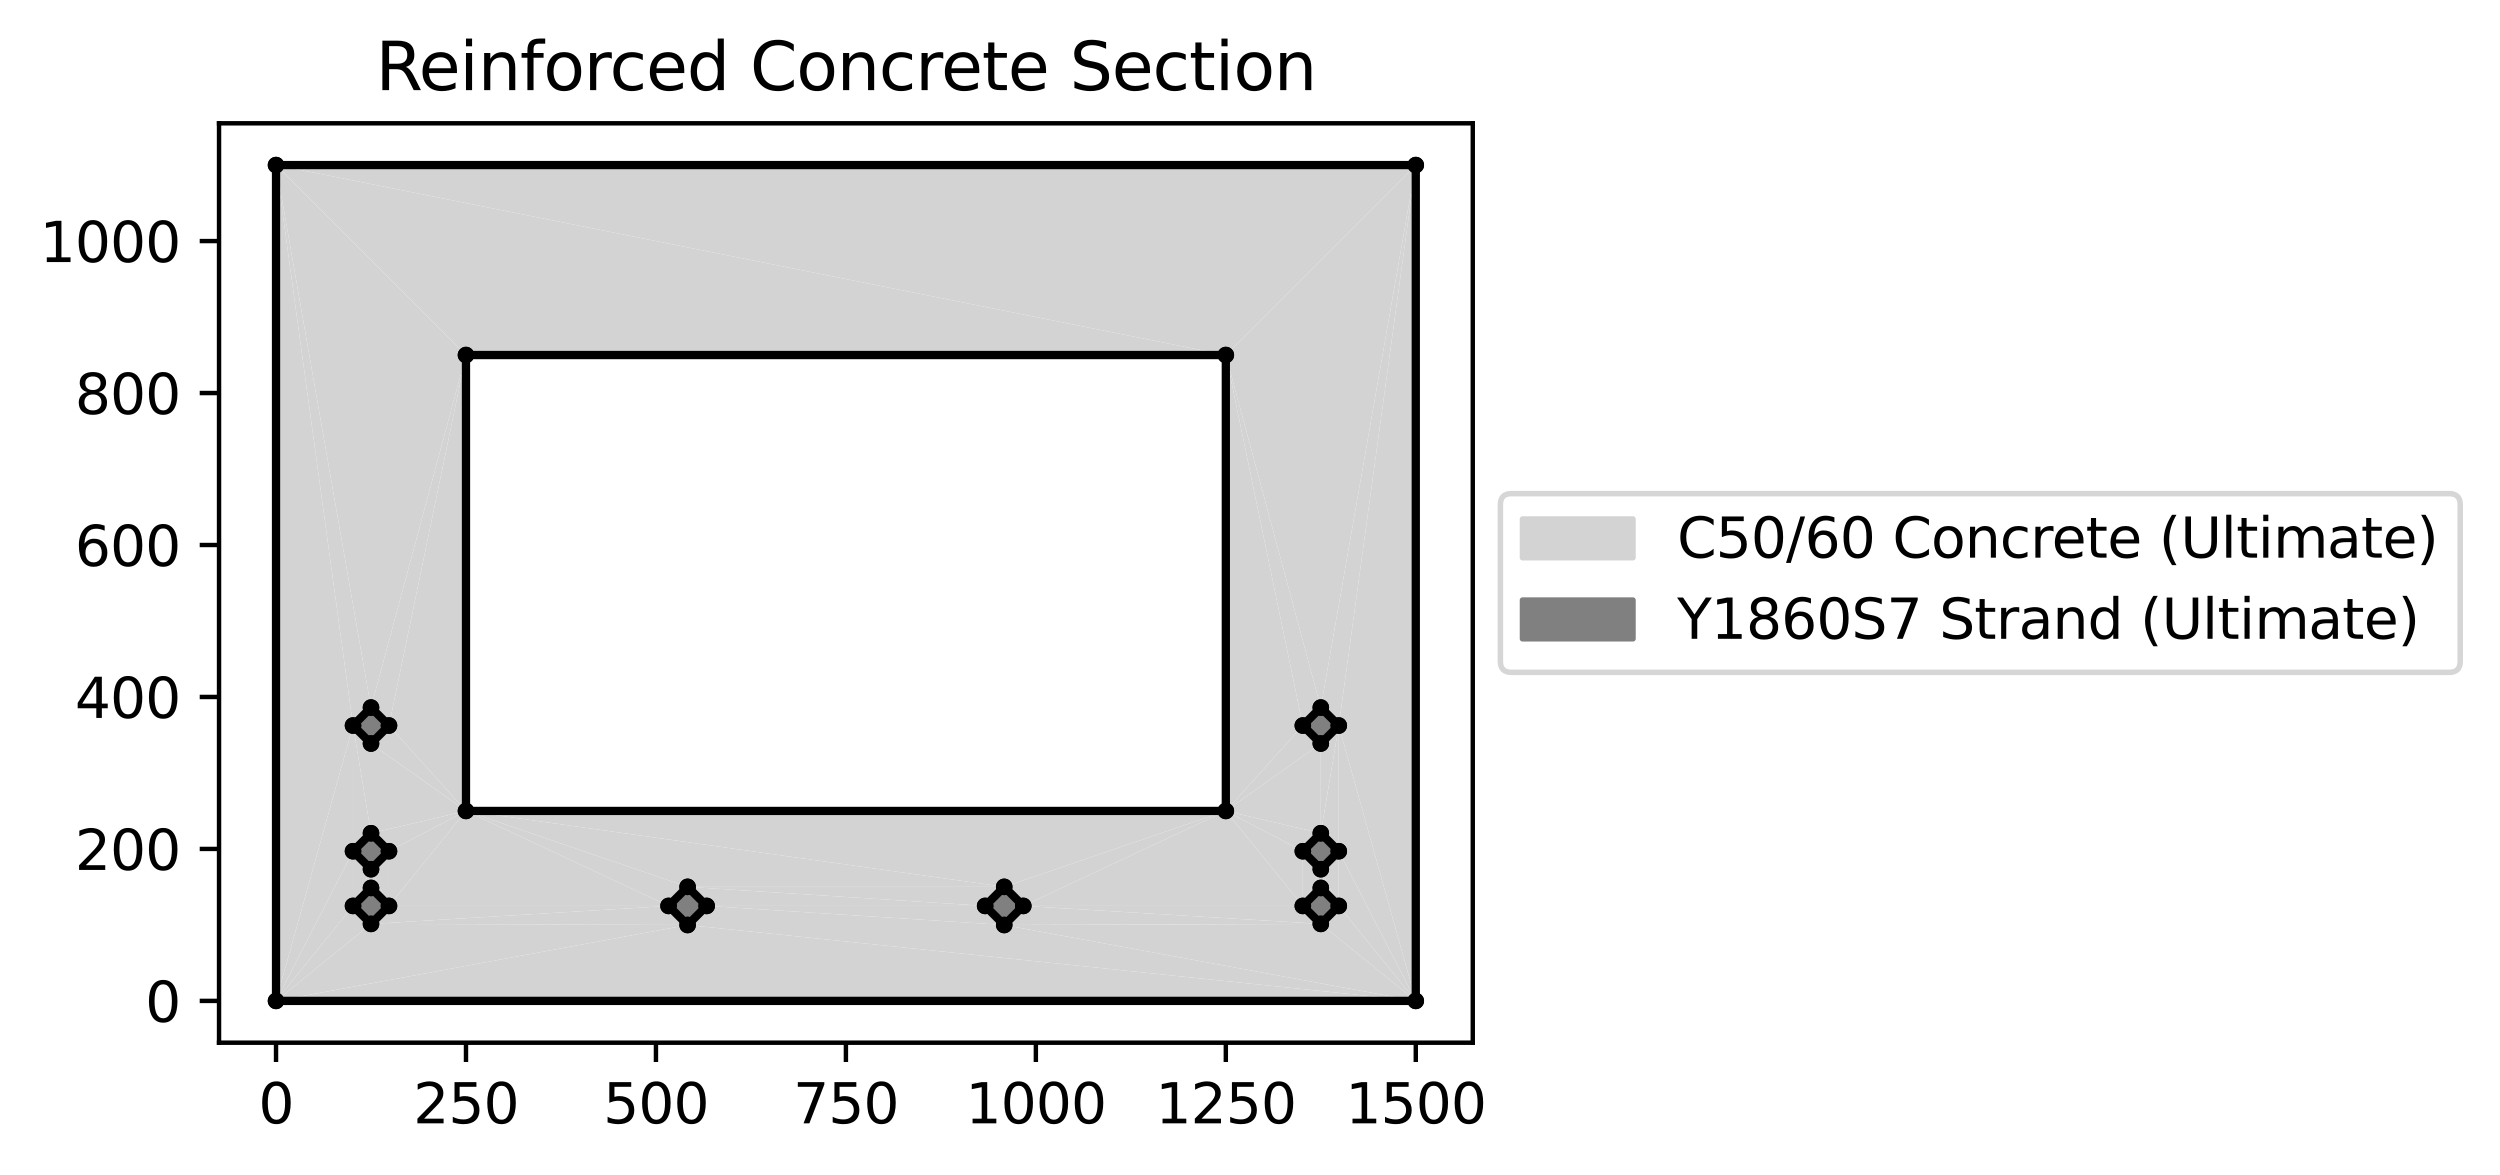 <?xml version="1.0" encoding="utf-8" standalone="no"?>
<!DOCTYPE svg PUBLIC "-//W3C//DTD SVG 1.1//EN"
  "http://www.w3.org/Graphics/SVG/1.1/DTD/svg11.dtd">
<svg xmlns:xlink="http://www.w3.org/1999/xlink" width="452.548pt" height="212.626pt" viewBox="0 0 452.548 212.626" xmlns="http://www.w3.org/2000/svg" version="1.1">
 <defs>
  <style type="text/css">*{stroke-linejoin: round; stroke-linecap: butt}</style>
 </defs>
 <g id="figure_1">
  <g id="patch_1">
   <path d="M 0 212.626 
L 452.548 212.626 
L 452.548 0 
L 0 0 
z
" style="fill: #ffffff"/>
  </g>
  <g id="axes_1">
   <g id="patch_2">
    <path d="M 39.65 188.748 
L 266.6 188.748 
L 266.6 22.318 
L 39.65 22.318 
z
" style="fill: #ffffff"/>
   </g>
   <g id="PolyCollection_1">
    <path d="M 49.966 181.183 
L 67.159 167.245 
L 63.904 163.99 
z
" clip-path="url(#pf139666001)" style="fill: #d3d3d3"/>
    <path d="M 67.159 167.245 
L 49.966 181.183 
L 124.47 167.442 
z
" clip-path="url(#pf139666001)" style="fill: #d3d3d3"/>
    <path d="M 63.904 163.99 
L 67.159 160.735 
L 67.159 157.342 
z
" clip-path="url(#pf139666001)" style="fill: #d3d3d3"/>
    <path d="M 67.159 157.342 
L 67.159 160.735 
L 70.414 163.99 
z
" clip-path="url(#pf139666001)" style="fill: #d3d3d3"/>
    <path d="M 49.966 181.183 
L 63.904 163.99 
L 63.904 154.087 
z
" clip-path="url(#pf139666001)" style="fill: #d3d3d3"/>
    <path d="M 63.904 154.087 
L 63.904 163.99 
L 67.159 157.342 
z
" clip-path="url(#pf139666001)" style="fill: #d3d3d3"/>
    <path d="M 67.159 167.245 
L 121.017 163.99 
L 70.414 163.99 
z
" clip-path="url(#pf139666001)" style="fill: #d3d3d3"/>
    <path d="M 121.017 163.99 
L 67.159 167.245 
L 124.47 167.442 
z
" clip-path="url(#pf139666001)" style="fill: #d3d3d3"/>
    <path d="M 221.898 146.797 
L 84.352 146.797 
L 181.78 160.538 
z
" clip-path="url(#pf139666001)" style="fill: #d3d3d3"/>
    <path d="M 70.414 163.99 
L 121.017 163.99 
L 84.352 146.797 
z
" clip-path="url(#pf139666001)" style="fill: #d3d3d3"/>
    <path d="M 124.47 167.442 
L 181.78 167.442 
L 127.922 163.99 
z
" clip-path="url(#pf139666001)" style="fill: #d3d3d3"/>
    <path d="M 70.414 163.99 
L 70.414 154.087 
L 67.159 157.342 
z
" clip-path="url(#pf139666001)" style="fill: #d3d3d3"/>
    <path d="M 49.966 181.183 
L 256.284 181.183 
L 124.47 167.442 
z
" clip-path="url(#pf139666001)" style="fill: #d3d3d3"/>
    <path d="M 84.352 146.797 
L 121.017 163.99 
L 124.47 160.538 
z
" clip-path="url(#pf139666001)" style="fill: #d3d3d3"/>
    <path d="M 63.904 154.087 
L 67.159 150.832 
L 63.904 131.337 
z
" clip-path="url(#pf139666001)" style="fill: #d3d3d3"/>
    <path d="M 67.159 128.082 
L 49.966 29.883 
L 63.904 131.337 
z
" clip-path="url(#pf139666001)" style="fill: #d3d3d3"/>
    <path d="M 49.966 29.883 
L 49.966 181.183 
L 63.904 131.337 
z
" clip-path="url(#pf139666001)" style="fill: #d3d3d3"/>
    <path d="M 67.159 134.592 
L 63.904 131.337 
L 67.159 150.832 
z
" clip-path="url(#pf139666001)" style="fill: #d3d3d3"/>
    <path d="M 67.159 150.832 
L 84.352 146.797 
L 67.159 134.592 
z
" clip-path="url(#pf139666001)" style="fill: #d3d3d3"/>
    <path d="M 63.904 131.337 
L 49.966 181.183 
L 63.904 154.087 
z
" clip-path="url(#pf139666001)" style="fill: #d3d3d3"/>
    <path d="M 84.352 146.797 
L 70.414 131.337 
L 67.159 134.592 
z
" clip-path="url(#pf139666001)" style="fill: #d3d3d3"/>
    <path d="M 84.352 146.797 
L 70.414 154.087 
L 70.414 163.99 
z
" clip-path="url(#pf139666001)" style="fill: #d3d3d3"/>
    <path d="M 67.159 128.082 
L 70.414 131.337 
L 84.352 64.269 
z
" clip-path="url(#pf139666001)" style="fill: #d3d3d3"/>
    <path d="M 84.352 64.269 
L 70.414 131.337 
L 84.352 146.797 
z
" clip-path="url(#pf139666001)" style="fill: #d3d3d3"/>
    <path d="M 67.159 128.082 
L 84.352 64.269 
L 49.966 29.883 
z
" clip-path="url(#pf139666001)" style="fill: #d3d3d3"/>
    <path d="M 124.47 160.538 
L 181.78 160.538 
L 84.352 146.797 
z
" clip-path="url(#pf139666001)" style="fill: #d3d3d3"/>
    <path d="M 67.159 150.832 
L 70.414 154.087 
L 84.352 146.797 
z
" clip-path="url(#pf139666001)" style="fill: #d3d3d3"/>
    <path d="M 49.966 29.883 
L 84.352 64.269 
L 221.898 64.269 
z
" clip-path="url(#pf139666001)" style="fill: #d3d3d3"/>
    <path d="M 124.47 160.538 
L 127.922 163.99 
L 178.328 163.99 
z
" clip-path="url(#pf139666001)" style="fill: #d3d3d3"/>
    <path d="M 181.78 167.442 
L 178.328 163.99 
L 127.922 163.99 
z
" clip-path="url(#pf139666001)" style="fill: #d3d3d3"/>
    <path d="M 185.233 163.99 
L 221.898 146.797 
L 181.78 160.538 
z
" clip-path="url(#pf139666001)" style="fill: #d3d3d3"/>
    <path d="M 239.091 167.245 
L 235.836 163.99 
L 185.233 163.99 
z
" clip-path="url(#pf139666001)" style="fill: #d3d3d3"/>
    <path d="M 235.836 163.99 
L 221.898 146.797 
L 185.233 163.99 
z
" clip-path="url(#pf139666001)" style="fill: #d3d3d3"/>
    <path d="M 185.233 163.99 
L 181.78 167.442 
L 239.091 167.245 
z
" clip-path="url(#pf139666001)" style="fill: #d3d3d3"/>
    <path d="M 239.091 167.245 
L 256.284 181.183 
L 242.346 163.99 
z
" clip-path="url(#pf139666001)" style="fill: #d3d3d3"/>
    <path d="M 256.284 181.183 
L 239.091 167.245 
L 181.78 167.442 
z
" clip-path="url(#pf139666001)" style="fill: #d3d3d3"/>
    <path d="M 239.091 160.735 
L 242.346 163.99 
L 239.091 157.342 
z
" clip-path="url(#pf139666001)" style="fill: #d3d3d3"/>
    <path d="M 242.346 154.087 
L 239.091 157.342 
L 242.346 163.99 
z
" clip-path="url(#pf139666001)" style="fill: #d3d3d3"/>
    <path d="M 239.091 160.735 
L 239.091 157.342 
L 235.836 163.99 
z
" clip-path="url(#pf139666001)" style="fill: #d3d3d3"/>
    <path d="M 242.346 163.99 
L 256.284 181.183 
L 242.346 154.087 
z
" clip-path="url(#pf139666001)" style="fill: #d3d3d3"/>
    <path d="M 181.78 167.442 
L 124.47 167.442 
L 256.284 181.183 
z
" clip-path="url(#pf139666001)" style="fill: #d3d3d3"/>
    <path d="M 239.091 157.342 
L 235.836 154.087 
L 235.836 163.99 
z
" clip-path="url(#pf139666001)" style="fill: #d3d3d3"/>
    <path d="M 235.836 154.087 
L 239.091 150.832 
L 221.898 146.797 
z
" clip-path="url(#pf139666001)" style="fill: #d3d3d3"/>
    <path d="M 221.898 146.797 
L 235.836 131.337 
L 221.898 64.269 
z
" clip-path="url(#pf139666001)" style="fill: #d3d3d3"/>
    <path d="M 239.091 134.592 
L 235.836 131.337 
L 221.898 146.797 
z
" clip-path="url(#pf139666001)" style="fill: #d3d3d3"/>
    <path d="M 221.898 64.269 
L 235.836 131.337 
L 239.091 128.082 
z
" clip-path="url(#pf139666001)" style="fill: #d3d3d3"/>
    <path d="M 221.898 146.797 
L 239.091 150.832 
L 239.091 134.592 
z
" clip-path="url(#pf139666001)" style="fill: #d3d3d3"/>
    <path d="M 235.836 154.087 
L 221.898 146.797 
L 235.836 163.99 
z
" clip-path="url(#pf139666001)" style="fill: #d3d3d3"/>
    <path d="M 239.091 150.832 
L 242.346 131.337 
L 239.091 134.592 
z
" clip-path="url(#pf139666001)" style="fill: #d3d3d3"/>
    <path d="M 242.346 131.337 
L 239.091 150.832 
L 242.346 154.087 
z
" clip-path="url(#pf139666001)" style="fill: #d3d3d3"/>
    <path d="M 239.091 128.082 
L 242.346 131.337 
L 256.284 29.883 
z
" clip-path="url(#pf139666001)" style="fill: #d3d3d3"/>
    <path d="M 242.346 131.337 
L 242.346 154.087 
L 256.284 181.183 
z
" clip-path="url(#pf139666001)" style="fill: #d3d3d3"/>
    <path d="M 239.091 128.082 
L 256.284 29.883 
L 221.898 64.269 
z
" clip-path="url(#pf139666001)" style="fill: #d3d3d3"/>
    <path d="M 256.284 181.183 
L 256.284 29.883 
L 242.346 131.337 
z
" clip-path="url(#pf139666001)" style="fill: #d3d3d3"/>
    <path d="M 221.898 64.269 
L 256.284 29.883 
L 49.966 29.883 
z
" clip-path="url(#pf139666001)" style="fill: #d3d3d3"/>
    <path d="M 181.78 160.538 
L 124.47 160.538 
L 178.328 163.99 
z
" clip-path="url(#pf139666001)" style="fill: #d3d3d3"/>
   </g>
   <g id="patch_3">
    <path d="M 67.159 160.735 
L 70.414 163.99 
L 67.159 167.245 
L 63.904 163.99 
" clip-path="url(#pf139666001)" style="fill: #808080; stroke: #808080; stroke-linejoin: miter"/>
   </g>
   <g id="patch_4">
    <path d="M 235.836 163.99 
L 239.091 160.735 
L 242.346 163.99 
L 239.091 167.245 
" clip-path="url(#pf139666001)" style="fill: #808080; stroke: #808080; stroke-linejoin: miter"/>
   </g>
   <g id="patch_5">
    <path d="M 67.159 157.342 
L 63.904 154.087 
L 67.159 150.832 
L 70.414 154.087 
" clip-path="url(#pf139666001)" style="fill: #808080; stroke: #808080; stroke-linejoin: miter"/>
   </g>
   <g id="patch_6">
    <path d="M 242.346 154.087 
L 239.091 157.342 
L 235.836 154.087 
L 239.091 150.832 
" clip-path="url(#pf139666001)" style="fill: #808080; stroke: #808080; stroke-linejoin: miter"/>
   </g>
   <g id="patch_7">
    <path d="M 67.159 128.082 
L 70.414 131.337 
L 67.159 134.592 
L 63.904 131.337 
" clip-path="url(#pf139666001)" style="fill: #808080; stroke: #808080; stroke-linejoin: miter"/>
   </g>
   <g id="patch_8">
    <path d="M 235.836 131.337 
L 239.091 128.082 
L 242.346 131.337 
L 239.091 134.592 
" clip-path="url(#pf139666001)" style="fill: #808080; stroke: #808080; stroke-linejoin: miter"/>
   </g>
   <g id="patch_9">
    <path d="M 124.47 167.442 
L 121.017 163.99 
L 124.47 160.538 
L 127.922 163.99 
" clip-path="url(#pf139666001)" style="fill: #808080; stroke: #808080; stroke-linejoin: miter"/>
   </g>
   <g id="patch_10">
    <path d="M 185.233 163.99 
L 181.78 160.538 
L 178.328 163.99 
L 181.78 167.442 
" clip-path="url(#pf139666001)" style="fill: #808080; stroke: #808080; stroke-linejoin: miter"/>
   </g>
   <g id="matplotlib.axis_1">
    <g id="xtick_1">
     <g id="line2d_1">
      <defs>
       <path id="m0c01957707" d="M 0 0 
L 0 3.5 
" style="stroke: #000000; stroke-width: 0.8"/>
      </defs>
      <g>
       <use xlink:href="#m0c01957707" x="49.966" y="188.748" style="stroke: #000000; stroke-width: 0.8"/>
      </g>
     </g>
     <g id="text_1">
      <!-- 0 -->
      <g transform="translate(46.785 203.347) scale(0.1 -0.1)">
       <defs>
        <path id="DejaVuSans-30" d="M 2034 4250 
Q 1547 4250 1301 3770 
Q 1056 3291 1056 2328 
Q 1056 1369 1301 889 
Q 1547 409 2034 409 
Q 2525 409 2770 889 
Q 3016 1369 3016 2328 
Q 3016 3291 2770 3770 
Q 2525 4250 2034 4250 
z
M 2034 4750 
Q 2819 4750 3233 4129 
Q 3647 3509 3647 2328 
Q 3647 1150 3233 529 
Q 2819 -91 2034 -91 
Q 1250 -91 836 529 
Q 422 1150 422 2328 
Q 422 3509 836 4129 
Q 1250 4750 2034 4750 
z
" transform="scale(0.016)"/>
       </defs>
       <use xlink:href="#DejaVuSans-30"/>
      </g>
     </g>
    </g>
    <g id="xtick_2">
     <g id="line2d_2">
      <g>
       <use xlink:href="#m0c01957707" x="84.352" y="188.748" style="stroke: #000000; stroke-width: 0.8"/>
      </g>
     </g>
     <g id="text_2">
      <!-- 250 -->
      <g transform="translate(74.809 203.347) scale(0.1 -0.1)">
       <defs>
        <path id="DejaVuSans-32" d="M 1228 531 
L 3431 531 
L 3431 0 
L 469 0 
L 469 531 
Q 828 903 1448 1529 
Q 2069 2156 2228 2338 
Q 2531 2678 2651 2914 
Q 2772 3150 2772 3378 
Q 2772 3750 2511 3984 
Q 2250 4219 1831 4219 
Q 1534 4219 1204 4116 
Q 875 4013 500 3803 
L 500 4441 
Q 881 4594 1212 4672 
Q 1544 4750 1819 4750 
Q 2544 4750 2975 4387 
Q 3406 4025 3406 3419 
Q 3406 3131 3298 2873 
Q 3191 2616 2906 2266 
Q 2828 2175 2409 1742 
Q 1991 1309 1228 531 
z
" transform="scale(0.016)"/>
        <path id="DejaVuSans-35" d="M 691 4666 
L 3169 4666 
L 3169 4134 
L 1269 4134 
L 1269 2991 
Q 1406 3038 1543 3061 
Q 1681 3084 1819 3084 
Q 2600 3084 3056 2656 
Q 3513 2228 3513 1497 
Q 3513 744 3044 326 
Q 2575 -91 1722 -91 
Q 1428 -91 1123 -41 
Q 819 9 494 109 
L 494 744 
Q 775 591 1075 516 
Q 1375 441 1709 441 
Q 2250 441 2565 725 
Q 2881 1009 2881 1497 
Q 2881 1984 2565 2268 
Q 2250 2553 1709 2553 
Q 1456 2553 1204 2497 
Q 953 2441 691 2322 
L 691 4666 
z
" transform="scale(0.016)"/>
       </defs>
       <use xlink:href="#DejaVuSans-32"/>
       <use xlink:href="#DejaVuSans-35" x="63.623"/>
       <use xlink:href="#DejaVuSans-30" x="127.246"/>
      </g>
     </g>
    </g>
    <g id="xtick_3">
     <g id="line2d_3">
      <g>
       <use xlink:href="#m0c01957707" x="118.739" y="188.748" style="stroke: #000000; stroke-width: 0.8"/>
      </g>
     </g>
     <g id="text_3">
      <!-- 500 -->
      <g transform="translate(109.195 203.347) scale(0.1 -0.1)">
       <use xlink:href="#DejaVuSans-35"/>
       <use xlink:href="#DejaVuSans-30" x="63.623"/>
       <use xlink:href="#DejaVuSans-30" x="127.246"/>
      </g>
     </g>
    </g>
    <g id="xtick_4">
     <g id="line2d_4">
      <g>
       <use xlink:href="#m0c01957707" x="153.125" y="188.748" style="stroke: #000000; stroke-width: 0.8"/>
      </g>
     </g>
     <g id="text_4">
      <!-- 750 -->
      <g transform="translate(143.581 203.347) scale(0.1 -0.1)">
       <defs>
        <path id="DejaVuSans-37" d="M 525 4666 
L 3525 4666 
L 3525 4397 
L 1831 0 
L 1172 0 
L 2766 4134 
L 525 4134 
L 525 4666 
z
" transform="scale(0.016)"/>
       </defs>
       <use xlink:href="#DejaVuSans-37"/>
       <use xlink:href="#DejaVuSans-35" x="63.623"/>
       <use xlink:href="#DejaVuSans-30" x="127.246"/>
      </g>
     </g>
    </g>
    <g id="xtick_5">
     <g id="line2d_5">
      <g>
       <use xlink:href="#m0c01957707" x="187.511" y="188.748" style="stroke: #000000; stroke-width: 0.8"/>
      </g>
     </g>
     <g id="text_5">
      <!-- 1000 -->
      <g transform="translate(174.786 203.347) scale(0.1 -0.1)">
       <defs>
        <path id="DejaVuSans-31" d="M 794 531 
L 1825 531 
L 1825 4091 
L 703 3866 
L 703 4441 
L 1819 4666 
L 2450 4666 
L 2450 531 
L 3481 531 
L 3481 0 
L 794 0 
L 794 531 
z
" transform="scale(0.016)"/>
       </defs>
       <use xlink:href="#DejaVuSans-31"/>
       <use xlink:href="#DejaVuSans-30" x="63.623"/>
       <use xlink:href="#DejaVuSans-30" x="127.246"/>
       <use xlink:href="#DejaVuSans-30" x="190.869"/>
      </g>
     </g>
    </g>
    <g id="xtick_6">
     <g id="line2d_6">
      <g>
       <use xlink:href="#m0c01957707" x="221.898" y="188.748" style="stroke: #000000; stroke-width: 0.8"/>
      </g>
     </g>
     <g id="text_6">
      <!-- 1250 -->
      <g transform="translate(209.173 203.347) scale(0.1 -0.1)">
       <use xlink:href="#DejaVuSans-31"/>
       <use xlink:href="#DejaVuSans-32" x="63.623"/>
       <use xlink:href="#DejaVuSans-35" x="127.246"/>
       <use xlink:href="#DejaVuSans-30" x="190.869"/>
      </g>
     </g>
    </g>
    <g id="xtick_7">
     <g id="line2d_7">
      <g>
       <use xlink:href="#m0c01957707" x="256.284" y="188.748" style="stroke: #000000; stroke-width: 0.8"/>
      </g>
     </g>
     <g id="text_7">
      <!-- 1500 -->
      <g transform="translate(243.559 203.347) scale(0.1 -0.1)">
       <use xlink:href="#DejaVuSans-31"/>
       <use xlink:href="#DejaVuSans-35" x="63.623"/>
       <use xlink:href="#DejaVuSans-30" x="127.246"/>
       <use xlink:href="#DejaVuSans-30" x="190.869"/>
      </g>
     </g>
    </g>
   </g>
   <g id="matplotlib.axis_2">
    <g id="ytick_1">
     <g id="line2d_8">
      <defs>
       <path id="mbf3a6232a3" d="M 0 0 
L -3.5 0 
" style="stroke: #000000; stroke-width: 0.8"/>
      </defs>
      <g>
       <use xlink:href="#mbf3a6232a3" x="39.65" y="181.183" style="stroke: #000000; stroke-width: 0.8"/>
      </g>
     </g>
     <g id="text_8">
      <!-- 0 -->
      <g transform="translate(26.288 184.982) scale(0.1 -0.1)">
       <use xlink:href="#DejaVuSans-30"/>
      </g>
     </g>
    </g>
    <g id="ytick_2">
     <g id="line2d_9">
      <g>
       <use xlink:href="#mbf3a6232a3" x="39.65" y="153.674" style="stroke: #000000; stroke-width: 0.8"/>
      </g>
     </g>
     <g id="text_9">
      <!-- 200 -->
      <g transform="translate(13.562 157.473) scale(0.1 -0.1)">
       <use xlink:href="#DejaVuSans-32"/>
       <use xlink:href="#DejaVuSans-30" x="63.623"/>
       <use xlink:href="#DejaVuSans-30" x="127.246"/>
      </g>
     </g>
    </g>
    <g id="ytick_3">
     <g id="line2d_10">
      <g>
       <use xlink:href="#mbf3a6232a3" x="39.65" y="126.165" style="stroke: #000000; stroke-width: 0.8"/>
      </g>
     </g>
     <g id="text_10">
      <!-- 400 -->
      <g transform="translate(13.562 129.964) scale(0.1 -0.1)">
       <defs>
        <path id="DejaVuSans-34" d="M 2419 4116 
L 825 1625 
L 2419 1625 
L 2419 4116 
z
M 2253 4666 
L 3047 4666 
L 3047 1625 
L 3713 1625 
L 3713 1100 
L 3047 1100 
L 3047 0 
L 2419 0 
L 2419 1100 
L 313 1100 
L 313 1709 
L 2253 4666 
z
" transform="scale(0.016)"/>
       </defs>
       <use xlink:href="#DejaVuSans-34"/>
       <use xlink:href="#DejaVuSans-30" x="63.623"/>
       <use xlink:href="#DejaVuSans-30" x="127.246"/>
      </g>
     </g>
    </g>
    <g id="ytick_4">
     <g id="line2d_11">
      <g>
       <use xlink:href="#mbf3a6232a3" x="39.65" y="98.656" style="stroke: #000000; stroke-width: 0.8"/>
      </g>
     </g>
     <g id="text_11">
      <!-- 600 -->
      <g transform="translate(13.562 102.455) scale(0.1 -0.1)">
       <defs>
        <path id="DejaVuSans-36" d="M 2113 2584 
Q 1688 2584 1439 2293 
Q 1191 2003 1191 1497 
Q 1191 994 1439 701 
Q 1688 409 2113 409 
Q 2538 409 2786 701 
Q 3034 994 3034 1497 
Q 3034 2003 2786 2293 
Q 2538 2584 2113 2584 
z
M 3366 4563 
L 3366 3988 
Q 3128 4100 2886 4159 
Q 2644 4219 2406 4219 
Q 1781 4219 1451 3797 
Q 1122 3375 1075 2522 
Q 1259 2794 1537 2939 
Q 1816 3084 2150 3084 
Q 2853 3084 3261 2657 
Q 3669 2231 3669 1497 
Q 3669 778 3244 343 
Q 2819 -91 2113 -91 
Q 1303 -91 875 529 
Q 447 1150 447 2328 
Q 447 3434 972 4092 
Q 1497 4750 2381 4750 
Q 2619 4750 2861 4703 
Q 3103 4656 3366 4563 
z
" transform="scale(0.016)"/>
       </defs>
       <use xlink:href="#DejaVuSans-36"/>
       <use xlink:href="#DejaVuSans-30" x="63.623"/>
       <use xlink:href="#DejaVuSans-30" x="127.246"/>
      </g>
     </g>
    </g>
    <g id="ytick_5">
     <g id="line2d_12">
      <g>
       <use xlink:href="#mbf3a6232a3" x="39.65" y="71.147" style="stroke: #000000; stroke-width: 0.8"/>
      </g>
     </g>
     <g id="text_12">
      <!-- 800 -->
      <g transform="translate(13.562 74.946) scale(0.1 -0.1)">
       <defs>
        <path id="DejaVuSans-38" d="M 2034 2216 
Q 1584 2216 1326 1975 
Q 1069 1734 1069 1313 
Q 1069 891 1326 650 
Q 1584 409 2034 409 
Q 2484 409 2743 651 
Q 3003 894 3003 1313 
Q 3003 1734 2745 1975 
Q 2488 2216 2034 2216 
z
M 1403 2484 
Q 997 2584 770 2862 
Q 544 3141 544 3541 
Q 544 4100 942 4425 
Q 1341 4750 2034 4750 
Q 2731 4750 3128 4425 
Q 3525 4100 3525 3541 
Q 3525 3141 3298 2862 
Q 3072 2584 2669 2484 
Q 3125 2378 3379 2068 
Q 3634 1759 3634 1313 
Q 3634 634 3220 271 
Q 2806 -91 2034 -91 
Q 1263 -91 848 271 
Q 434 634 434 1313 
Q 434 1759 690 2068 
Q 947 2378 1403 2484 
z
M 1172 3481 
Q 1172 3119 1398 2916 
Q 1625 2713 2034 2713 
Q 2441 2713 2670 2916 
Q 2900 3119 2900 3481 
Q 2900 3844 2670 4047 
Q 2441 4250 2034 4250 
Q 1625 4250 1398 4047 
Q 1172 3844 1172 3481 
z
" transform="scale(0.016)"/>
       </defs>
       <use xlink:href="#DejaVuSans-38"/>
       <use xlink:href="#DejaVuSans-30" x="63.623"/>
       <use xlink:href="#DejaVuSans-30" x="127.246"/>
      </g>
     </g>
    </g>
    <g id="ytick_6">
     <g id="line2d_13">
      <g>
       <use xlink:href="#mbf3a6232a3" x="39.65" y="43.638" style="stroke: #000000; stroke-width: 0.8"/>
      </g>
     </g>
     <g id="text_13">
      <!-- 1000 -->
      <g transform="translate(7.2 47.437) scale(0.1 -0.1)">
       <use xlink:href="#DejaVuSans-31"/>
       <use xlink:href="#DejaVuSans-30" x="63.623"/>
       <use xlink:href="#DejaVuSans-30" x="127.246"/>
       <use xlink:href="#DejaVuSans-30" x="190.869"/>
      </g>
     </g>
    </g>
   </g>
   <g id="line2d_14">
    <path d="M 49.966 29.883 
L 256.284 29.883 
" clip-path="url(#pf139666001)" style="fill: none; stroke: #000000; stroke-width: 1.5; stroke-linecap: square"/>
    <defs>
     <path id="m182594c388" d="M 0 1 
C 0.265 1 0.52 0.895 0.707 0.707 
C 0.895 0.52 1 0.265 1 0 
C 1 -0.265 0.895 -0.52 0.707 -0.707 
C 0.52 -0.895 0.265 -1 0 -1 
C -0.265 -1 -0.52 -0.895 -0.707 -0.707 
C -0.895 -0.52 -1 -0.265 -1 0 
C -1 0.265 -0.895 0.52 -0.707 0.707 
C -0.52 0.895 -0.265 1 0 1 
z
" style="stroke: #000000"/>
    </defs>
    <g clip-path="url(#pf139666001)">
     <use xlink:href="#m182594c388" x="49.966" y="29.883" style="stroke: #000000"/>
     <use xlink:href="#m182594c388" x="256.284" y="29.883" style="stroke: #000000"/>
    </g>
   </g>
   <g id="line2d_15">
    <path d="M 256.284 29.883 
L 256.284 181.183 
" clip-path="url(#pf139666001)" style="fill: none; stroke: #000000; stroke-width: 1.5; stroke-linecap: square"/>
    <g clip-path="url(#pf139666001)">
     <use xlink:href="#m182594c388" x="256.284" y="29.883" style="stroke: #000000"/>
     <use xlink:href="#m182594c388" x="256.284" y="181.183" style="stroke: #000000"/>
    </g>
   </g>
   <g id="line2d_16">
    <path d="M 256.284 181.183 
L 49.966 181.183 
" clip-path="url(#pf139666001)" style="fill: none; stroke: #000000; stroke-width: 1.5; stroke-linecap: square"/>
    <g clip-path="url(#pf139666001)">
     <use xlink:href="#m182594c388" x="256.284" y="181.183" style="stroke: #000000"/>
     <use xlink:href="#m182594c388" x="49.966" y="181.183" style="stroke: #000000"/>
    </g>
   </g>
   <g id="line2d_17">
    <path d="M 49.966 181.183 
L 49.966 29.883 
" clip-path="url(#pf139666001)" style="fill: none; stroke: #000000; stroke-width: 1.5; stroke-linecap: square"/>
    <g clip-path="url(#pf139666001)">
     <use xlink:href="#m182594c388" x="49.966" y="181.183" style="stroke: #000000"/>
     <use xlink:href="#m182594c388" x="49.966" y="29.883" style="stroke: #000000"/>
    </g>
   </g>
   <g id="line2d_18">
    <path d="M 221.898 146.797 
L 221.898 64.269 
" clip-path="url(#pf139666001)" style="fill: none; stroke: #000000; stroke-width: 1.5; stroke-linecap: square"/>
    <g clip-path="url(#pf139666001)">
     <use xlink:href="#m182594c388" x="221.898" y="146.797" style="stroke: #000000"/>
     <use xlink:href="#m182594c388" x="221.898" y="64.269" style="stroke: #000000"/>
    </g>
   </g>
   <g id="line2d_19">
    <path d="M 221.898 64.269 
L 84.352 64.269 
" clip-path="url(#pf139666001)" style="fill: none; stroke: #000000; stroke-width: 1.5; stroke-linecap: square"/>
    <g clip-path="url(#pf139666001)">
     <use xlink:href="#m182594c388" x="221.898" y="64.269" style="stroke: #000000"/>
     <use xlink:href="#m182594c388" x="84.352" y="64.269" style="stroke: #000000"/>
    </g>
   </g>
   <g id="line2d_20">
    <path d="M 84.352 64.269 
L 84.352 146.797 
" clip-path="url(#pf139666001)" style="fill: none; stroke: #000000; stroke-width: 1.5; stroke-linecap: square"/>
    <g clip-path="url(#pf139666001)">
     <use xlink:href="#m182594c388" x="84.352" y="64.269" style="stroke: #000000"/>
     <use xlink:href="#m182594c388" x="84.352" y="146.797" style="stroke: #000000"/>
    </g>
   </g>
   <g id="line2d_21">
    <path d="M 84.352 146.797 
L 221.898 146.797 
" clip-path="url(#pf139666001)" style="fill: none; stroke: #000000; stroke-width: 1.5; stroke-linecap: square"/>
    <g clip-path="url(#pf139666001)">
     <use xlink:href="#m182594c388" x="84.352" y="146.797" style="stroke: #000000"/>
     <use xlink:href="#m182594c388" x="221.898" y="146.797" style="stroke: #000000"/>
    </g>
   </g>
   <g id="line2d_22">
    <path d="M 70.414 163.99 
L 67.159 160.735 
" clip-path="url(#pf139666001)" style="fill: none; stroke: #000000; stroke-width: 1.5; stroke-linecap: square"/>
    <g clip-path="url(#pf139666001)">
     <use xlink:href="#m182594c388" x="70.414" y="163.99" style="stroke: #000000"/>
     <use xlink:href="#m182594c388" x="67.159" y="160.735" style="stroke: #000000"/>
    </g>
   </g>
   <g id="line2d_23">
    <path d="M 67.159 160.735 
L 63.904 163.99 
" clip-path="url(#pf139666001)" style="fill: none; stroke: #000000; stroke-width: 1.5; stroke-linecap: square"/>
    <g clip-path="url(#pf139666001)">
     <use xlink:href="#m182594c388" x="67.159" y="160.735" style="stroke: #000000"/>
     <use xlink:href="#m182594c388" x="63.904" y="163.99" style="stroke: #000000"/>
    </g>
   </g>
   <g id="line2d_24">
    <path d="M 63.904 163.99 
L 67.159 167.245 
" clip-path="url(#pf139666001)" style="fill: none; stroke: #000000; stroke-width: 1.5; stroke-linecap: square"/>
    <g clip-path="url(#pf139666001)">
     <use xlink:href="#m182594c388" x="63.904" y="163.99" style="stroke: #000000"/>
     <use xlink:href="#m182594c388" x="67.159" y="167.245" style="stroke: #000000"/>
    </g>
   </g>
   <g id="line2d_25">
    <path d="M 67.159 167.245 
L 70.414 163.99 
" clip-path="url(#pf139666001)" style="fill: none; stroke: #000000; stroke-width: 1.5; stroke-linecap: square"/>
    <g clip-path="url(#pf139666001)">
     <use xlink:href="#m182594c388" x="67.159" y="167.245" style="stroke: #000000"/>
     <use xlink:href="#m182594c388" x="70.414" y="163.99" style="stroke: #000000"/>
    </g>
   </g>
   <g id="line2d_26">
    <path d="M 239.091 167.245 
L 242.346 163.99 
" clip-path="url(#pf139666001)" style="fill: none; stroke: #000000; stroke-width: 1.5; stroke-linecap: square"/>
    <g clip-path="url(#pf139666001)">
     <use xlink:href="#m182594c388" x="239.091" y="167.245" style="stroke: #000000"/>
     <use xlink:href="#m182594c388" x="242.346" y="163.99" style="stroke: #000000"/>
    </g>
   </g>
   <g id="line2d_27">
    <path d="M 242.346 163.99 
L 239.091 160.735 
" clip-path="url(#pf139666001)" style="fill: none; stroke: #000000; stroke-width: 1.5; stroke-linecap: square"/>
    <g clip-path="url(#pf139666001)">
     <use xlink:href="#m182594c388" x="242.346" y="163.99" style="stroke: #000000"/>
     <use xlink:href="#m182594c388" x="239.091" y="160.735" style="stroke: #000000"/>
    </g>
   </g>
   <g id="line2d_28">
    <path d="M 239.091 160.735 
L 235.836 163.99 
" clip-path="url(#pf139666001)" style="fill: none; stroke: #000000; stroke-width: 1.5; stroke-linecap: square"/>
    <g clip-path="url(#pf139666001)">
     <use xlink:href="#m182594c388" x="239.091" y="160.735" style="stroke: #000000"/>
     <use xlink:href="#m182594c388" x="235.836" y="163.99" style="stroke: #000000"/>
    </g>
   </g>
   <g id="line2d_29">
    <path d="M 235.836 163.99 
L 239.091 167.245 
" clip-path="url(#pf139666001)" style="fill: none; stroke: #000000; stroke-width: 1.5; stroke-linecap: square"/>
    <g clip-path="url(#pf139666001)">
     <use xlink:href="#m182594c388" x="235.836" y="163.99" style="stroke: #000000"/>
     <use xlink:href="#m182594c388" x="239.091" y="167.245" style="stroke: #000000"/>
    </g>
   </g>
   <g id="line2d_30">
    <path d="M 63.904 154.087 
L 67.159 157.342 
" clip-path="url(#pf139666001)" style="fill: none; stroke: #000000; stroke-width: 1.5; stroke-linecap: square"/>
    <g clip-path="url(#pf139666001)">
     <use xlink:href="#m182594c388" x="63.904" y="154.087" style="stroke: #000000"/>
     <use xlink:href="#m182594c388" x="67.159" y="157.342" style="stroke: #000000"/>
    </g>
   </g>
   <g id="line2d_31">
    <path d="M 67.159 157.342 
L 70.414 154.087 
" clip-path="url(#pf139666001)" style="fill: none; stroke: #000000; stroke-width: 1.5; stroke-linecap: square"/>
    <g clip-path="url(#pf139666001)">
     <use xlink:href="#m182594c388" x="67.159" y="157.342" style="stroke: #000000"/>
     <use xlink:href="#m182594c388" x="70.414" y="154.087" style="stroke: #000000"/>
    </g>
   </g>
   <g id="line2d_32">
    <path d="M 70.414 154.087 
L 67.159 150.832 
" clip-path="url(#pf139666001)" style="fill: none; stroke: #000000; stroke-width: 1.5; stroke-linecap: square"/>
    <g clip-path="url(#pf139666001)">
     <use xlink:href="#m182594c388" x="70.414" y="154.087" style="stroke: #000000"/>
     <use xlink:href="#m182594c388" x="67.159" y="150.832" style="stroke: #000000"/>
    </g>
   </g>
   <g id="line2d_33">
    <path d="M 67.159 150.832 
L 63.904 154.087 
" clip-path="url(#pf139666001)" style="fill: none; stroke: #000000; stroke-width: 1.5; stroke-linecap: square"/>
    <g clip-path="url(#pf139666001)">
     <use xlink:href="#m182594c388" x="67.159" y="150.832" style="stroke: #000000"/>
     <use xlink:href="#m182594c388" x="63.904" y="154.087" style="stroke: #000000"/>
    </g>
   </g>
   <g id="line2d_34">
    <path d="M 239.091 150.832 
L 235.836 154.087 
" clip-path="url(#pf139666001)" style="fill: none; stroke: #000000; stroke-width: 1.5; stroke-linecap: square"/>
    <g clip-path="url(#pf139666001)">
     <use xlink:href="#m182594c388" x="239.091" y="150.832" style="stroke: #000000"/>
     <use xlink:href="#m182594c388" x="235.836" y="154.087" style="stroke: #000000"/>
    </g>
   </g>
   <g id="line2d_35">
    <path d="M 235.836 154.087 
L 239.091 157.342 
" clip-path="url(#pf139666001)" style="fill: none; stroke: #000000; stroke-width: 1.5; stroke-linecap: square"/>
    <g clip-path="url(#pf139666001)">
     <use xlink:href="#m182594c388" x="235.836" y="154.087" style="stroke: #000000"/>
     <use xlink:href="#m182594c388" x="239.091" y="157.342" style="stroke: #000000"/>
    </g>
   </g>
   <g id="line2d_36">
    <path d="M 239.091 157.342 
L 242.346 154.087 
" clip-path="url(#pf139666001)" style="fill: none; stroke: #000000; stroke-width: 1.5; stroke-linecap: square"/>
    <g clip-path="url(#pf139666001)">
     <use xlink:href="#m182594c388" x="239.091" y="157.342" style="stroke: #000000"/>
     <use xlink:href="#m182594c388" x="242.346" y="154.087" style="stroke: #000000"/>
    </g>
   </g>
   <g id="line2d_37">
    <path d="M 242.346 154.087 
L 239.091 150.832 
" clip-path="url(#pf139666001)" style="fill: none; stroke: #000000; stroke-width: 1.5; stroke-linecap: square"/>
    <g clip-path="url(#pf139666001)">
     <use xlink:href="#m182594c388" x="242.346" y="154.087" style="stroke: #000000"/>
     <use xlink:href="#m182594c388" x="239.091" y="150.832" style="stroke: #000000"/>
    </g>
   </g>
   <g id="line2d_38">
    <path d="M 70.414 131.337 
L 67.159 128.082 
" clip-path="url(#pf139666001)" style="fill: none; stroke: #000000; stroke-width: 1.5; stroke-linecap: square"/>
    <g clip-path="url(#pf139666001)">
     <use xlink:href="#m182594c388" x="70.414" y="131.337" style="stroke: #000000"/>
     <use xlink:href="#m182594c388" x="67.159" y="128.082" style="stroke: #000000"/>
    </g>
   </g>
   <g id="line2d_39">
    <path d="M 67.159 128.082 
L 63.904 131.337 
" clip-path="url(#pf139666001)" style="fill: none; stroke: #000000; stroke-width: 1.5; stroke-linecap: square"/>
    <g clip-path="url(#pf139666001)">
     <use xlink:href="#m182594c388" x="67.159" y="128.082" style="stroke: #000000"/>
     <use xlink:href="#m182594c388" x="63.904" y="131.337" style="stroke: #000000"/>
    </g>
   </g>
   <g id="line2d_40">
    <path d="M 63.904 131.337 
L 67.159 134.592 
" clip-path="url(#pf139666001)" style="fill: none; stroke: #000000; stroke-width: 1.5; stroke-linecap: square"/>
    <g clip-path="url(#pf139666001)">
     <use xlink:href="#m182594c388" x="63.904" y="131.337" style="stroke: #000000"/>
     <use xlink:href="#m182594c388" x="67.159" y="134.592" style="stroke: #000000"/>
    </g>
   </g>
   <g id="line2d_41">
    <path d="M 67.159 134.592 
L 70.414 131.337 
" clip-path="url(#pf139666001)" style="fill: none; stroke: #000000; stroke-width: 1.5; stroke-linecap: square"/>
    <g clip-path="url(#pf139666001)">
     <use xlink:href="#m182594c388" x="67.159" y="134.592" style="stroke: #000000"/>
     <use xlink:href="#m182594c388" x="70.414" y="131.337" style="stroke: #000000"/>
    </g>
   </g>
   <g id="line2d_42">
    <path d="M 239.091 134.592 
L 242.346 131.337 
" clip-path="url(#pf139666001)" style="fill: none; stroke: #000000; stroke-width: 1.5; stroke-linecap: square"/>
    <g clip-path="url(#pf139666001)">
     <use xlink:href="#m182594c388" x="239.091" y="134.592" style="stroke: #000000"/>
     <use xlink:href="#m182594c388" x="242.346" y="131.337" style="stroke: #000000"/>
    </g>
   </g>
   <g id="line2d_43">
    <path d="M 242.346 131.337 
L 239.091 128.082 
" clip-path="url(#pf139666001)" style="fill: none; stroke: #000000; stroke-width: 1.5; stroke-linecap: square"/>
    <g clip-path="url(#pf139666001)">
     <use xlink:href="#m182594c388" x="242.346" y="131.337" style="stroke: #000000"/>
     <use xlink:href="#m182594c388" x="239.091" y="128.082" style="stroke: #000000"/>
    </g>
   </g>
   <g id="line2d_44">
    <path d="M 239.091 128.082 
L 235.836 131.337 
" clip-path="url(#pf139666001)" style="fill: none; stroke: #000000; stroke-width: 1.5; stroke-linecap: square"/>
    <g clip-path="url(#pf139666001)">
     <use xlink:href="#m182594c388" x="239.091" y="128.082" style="stroke: #000000"/>
     <use xlink:href="#m182594c388" x="235.836" y="131.337" style="stroke: #000000"/>
    </g>
   </g>
   <g id="line2d_45">
    <path d="M 235.836 131.337 
L 239.091 134.592 
" clip-path="url(#pf139666001)" style="fill: none; stroke: #000000; stroke-width: 1.5; stroke-linecap: square"/>
    <g clip-path="url(#pf139666001)">
     <use xlink:href="#m182594c388" x="235.836" y="131.337" style="stroke: #000000"/>
     <use xlink:href="#m182594c388" x="239.091" y="134.592" style="stroke: #000000"/>
    </g>
   </g>
   <g id="line2d_46">
    <path d="M 121.017 163.99 
L 124.47 167.442 
" clip-path="url(#pf139666001)" style="fill: none; stroke: #000000; stroke-width: 1.5; stroke-linecap: square"/>
    <g clip-path="url(#pf139666001)">
     <use xlink:href="#m182594c388" x="121.017" y="163.99" style="stroke: #000000"/>
     <use xlink:href="#m182594c388" x="124.47" y="167.442" style="stroke: #000000"/>
    </g>
   </g>
   <g id="line2d_47">
    <path d="M 124.47 167.442 
L 127.922 163.99 
" clip-path="url(#pf139666001)" style="fill: none; stroke: #000000; stroke-width: 1.5; stroke-linecap: square"/>
    <g clip-path="url(#pf139666001)">
     <use xlink:href="#m182594c388" x="124.47" y="167.442" style="stroke: #000000"/>
     <use xlink:href="#m182594c388" x="127.922" y="163.99" style="stroke: #000000"/>
    </g>
   </g>
   <g id="line2d_48">
    <path d="M 127.922 163.99 
L 124.47 160.538 
" clip-path="url(#pf139666001)" style="fill: none; stroke: #000000; stroke-width: 1.5; stroke-linecap: square"/>
    <g clip-path="url(#pf139666001)">
     <use xlink:href="#m182594c388" x="127.922" y="163.99" style="stroke: #000000"/>
     <use xlink:href="#m182594c388" x="124.47" y="160.538" style="stroke: #000000"/>
    </g>
   </g>
   <g id="line2d_49">
    <path d="M 124.47 160.538 
L 121.017 163.99 
" clip-path="url(#pf139666001)" style="fill: none; stroke: #000000; stroke-width: 1.5; stroke-linecap: square"/>
    <g clip-path="url(#pf139666001)">
     <use xlink:href="#m182594c388" x="124.47" y="160.538" style="stroke: #000000"/>
     <use xlink:href="#m182594c388" x="121.017" y="163.99" style="stroke: #000000"/>
    </g>
   </g>
   <g id="line2d_50">
    <path d="M 181.78 160.538 
L 178.328 163.99 
" clip-path="url(#pf139666001)" style="fill: none; stroke: #000000; stroke-width: 1.5; stroke-linecap: square"/>
    <g clip-path="url(#pf139666001)">
     <use xlink:href="#m182594c388" x="181.78" y="160.538" style="stroke: #000000"/>
     <use xlink:href="#m182594c388" x="178.328" y="163.99" style="stroke: #000000"/>
    </g>
   </g>
   <g id="line2d_51">
    <path d="M 178.328 163.99 
L 181.78 167.442 
" clip-path="url(#pf139666001)" style="fill: none; stroke: #000000; stroke-width: 1.5; stroke-linecap: square"/>
    <g clip-path="url(#pf139666001)">
     <use xlink:href="#m182594c388" x="178.328" y="163.99" style="stroke: #000000"/>
     <use xlink:href="#m182594c388" x="181.78" y="167.442" style="stroke: #000000"/>
    </g>
   </g>
   <g id="line2d_52">
    <path d="M 181.78 167.442 
L 185.233 163.99 
" clip-path="url(#pf139666001)" style="fill: none; stroke: #000000; stroke-width: 1.5; stroke-linecap: square"/>
    <g clip-path="url(#pf139666001)">
     <use xlink:href="#m182594c388" x="181.78" y="167.442" style="stroke: #000000"/>
     <use xlink:href="#m182594c388" x="185.233" y="163.99" style="stroke: #000000"/>
    </g>
   </g>
   <g id="line2d_53">
    <path d="M 185.233 163.99 
L 181.78 160.538 
" clip-path="url(#pf139666001)" style="fill: none; stroke: #000000; stroke-width: 1.5; stroke-linecap: square"/>
    <g clip-path="url(#pf139666001)">
     <use xlink:href="#m182594c388" x="185.233" y="163.99" style="stroke: #000000"/>
     <use xlink:href="#m182594c388" x="181.78" y="160.538" style="stroke: #000000"/>
    </g>
   </g>
   <g id="patch_11">
    <path d="M 39.65 188.748 
L 39.65 22.318 
" style="fill: none; stroke: #000000; stroke-width: 0.8; stroke-linejoin: miter; stroke-linecap: square"/>
   </g>
   <g id="patch_12">
    <path d="M 266.6 188.748 
L 266.6 22.318 
" style="fill: none; stroke: #000000; stroke-width: 0.8; stroke-linejoin: miter; stroke-linecap: square"/>
   </g>
   <g id="patch_13">
    <path d="M 39.65 188.748 
L 266.6 188.748 
" style="fill: none; stroke: #000000; stroke-width: 0.8; stroke-linejoin: miter; stroke-linecap: square"/>
   </g>
   <g id="patch_14">
    <path d="M 39.65 22.318 
L 266.6 22.318 
" style="fill: none; stroke: #000000; stroke-width: 0.8; stroke-linejoin: miter; stroke-linecap: square"/>
   </g>
   <g id="text_14">
    <!-- Reinforced Concrete Section -->
    <g transform="translate(68.013 16.318) scale(0.12 -0.12)">
     <defs>
      <path id="DejaVuSans-52" d="M 2841 2188 
Q 3044 2119 3236 1894 
Q 3428 1669 3622 1275 
L 4263 0 
L 3584 0 
L 2988 1197 
Q 2756 1666 2539 1819 
Q 2322 1972 1947 1972 
L 1259 1972 
L 1259 0 
L 628 0 
L 628 4666 
L 2053 4666 
Q 2853 4666 3247 4331 
Q 3641 3997 3641 3322 
Q 3641 2881 3436 2590 
Q 3231 2300 2841 2188 
z
M 1259 4147 
L 1259 2491 
L 2053 2491 
Q 2509 2491 2742 2702 
Q 2975 2913 2975 3322 
Q 2975 3731 2742 3939 
Q 2509 4147 2053 4147 
L 1259 4147 
z
" transform="scale(0.016)"/>
      <path id="DejaVuSans-65" d="M 3597 1894 
L 3597 1613 
L 953 1613 
Q 991 1019 1311 708 
Q 1631 397 2203 397 
Q 2534 397 2845 478 
Q 3156 559 3463 722 
L 3463 178 
Q 3153 47 2828 -22 
Q 2503 -91 2169 -91 
Q 1331 -91 842 396 
Q 353 884 353 1716 
Q 353 2575 817 3079 
Q 1281 3584 2069 3584 
Q 2775 3584 3186 3129 
Q 3597 2675 3597 1894 
z
M 3022 2063 
Q 3016 2534 2758 2815 
Q 2500 3097 2075 3097 
Q 1594 3097 1305 2825 
Q 1016 2553 972 2059 
L 3022 2063 
z
" transform="scale(0.016)"/>
      <path id="DejaVuSans-69" d="M 603 3500 
L 1178 3500 
L 1178 0 
L 603 0 
L 603 3500 
z
M 603 4863 
L 1178 4863 
L 1178 4134 
L 603 4134 
L 603 4863 
z
" transform="scale(0.016)"/>
      <path id="DejaVuSans-6e" d="M 3513 2113 
L 3513 0 
L 2938 0 
L 2938 2094 
Q 2938 2591 2744 2837 
Q 2550 3084 2163 3084 
Q 1697 3084 1428 2787 
Q 1159 2491 1159 1978 
L 1159 0 
L 581 0 
L 581 3500 
L 1159 3500 
L 1159 2956 
Q 1366 3272 1645 3428 
Q 1925 3584 2291 3584 
Q 2894 3584 3203 3211 
Q 3513 2838 3513 2113 
z
" transform="scale(0.016)"/>
      <path id="DejaVuSans-66" d="M 2375 4863 
L 2375 4384 
L 1825 4384 
Q 1516 4384 1395 4259 
Q 1275 4134 1275 3809 
L 1275 3500 
L 2222 3500 
L 2222 3053 
L 1275 3053 
L 1275 0 
L 697 0 
L 697 3053 
L 147 3053 
L 147 3500 
L 697 3500 
L 697 3744 
Q 697 4328 969 4595 
Q 1241 4863 1831 4863 
L 2375 4863 
z
" transform="scale(0.016)"/>
      <path id="DejaVuSans-6f" d="M 1959 3097 
Q 1497 3097 1228 2736 
Q 959 2375 959 1747 
Q 959 1119 1226 758 
Q 1494 397 1959 397 
Q 2419 397 2687 759 
Q 2956 1122 2956 1747 
Q 2956 2369 2687 2733 
Q 2419 3097 1959 3097 
z
M 1959 3584 
Q 2709 3584 3137 3096 
Q 3566 2609 3566 1747 
Q 3566 888 3137 398 
Q 2709 -91 1959 -91 
Q 1206 -91 779 398 
Q 353 888 353 1747 
Q 353 2609 779 3096 
Q 1206 3584 1959 3584 
z
" transform="scale(0.016)"/>
      <path id="DejaVuSans-72" d="M 2631 2963 
Q 2534 3019 2420 3045 
Q 2306 3072 2169 3072 
Q 1681 3072 1420 2755 
Q 1159 2438 1159 1844 
L 1159 0 
L 581 0 
L 581 3500 
L 1159 3500 
L 1159 2956 
Q 1341 3275 1631 3429 
Q 1922 3584 2338 3584 
Q 2397 3584 2469 3576 
Q 2541 3569 2628 3553 
L 2631 2963 
z
" transform="scale(0.016)"/>
      <path id="DejaVuSans-63" d="M 3122 3366 
L 3122 2828 
Q 2878 2963 2633 3030 
Q 2388 3097 2138 3097 
Q 1578 3097 1268 2742 
Q 959 2388 959 1747 
Q 959 1106 1268 751 
Q 1578 397 2138 397 
Q 2388 397 2633 464 
Q 2878 531 3122 666 
L 3122 134 
Q 2881 22 2623 -34 
Q 2366 -91 2075 -91 
Q 1284 -91 818 406 
Q 353 903 353 1747 
Q 353 2603 823 3093 
Q 1294 3584 2113 3584 
Q 2378 3584 2631 3529 
Q 2884 3475 3122 3366 
z
" transform="scale(0.016)"/>
      <path id="DejaVuSans-64" d="M 2906 2969 
L 2906 4863 
L 3481 4863 
L 3481 0 
L 2906 0 
L 2906 525 
Q 2725 213 2448 61 
Q 2172 -91 1784 -91 
Q 1150 -91 751 415 
Q 353 922 353 1747 
Q 353 2572 751 3078 
Q 1150 3584 1784 3584 
Q 2172 3584 2448 3432 
Q 2725 3281 2906 2969 
z
M 947 1747 
Q 947 1113 1208 752 
Q 1469 391 1925 391 
Q 2381 391 2643 752 
Q 2906 1113 2906 1747 
Q 2906 2381 2643 2742 
Q 2381 3103 1925 3103 
Q 1469 3103 1208 2742 
Q 947 2381 947 1747 
z
" transform="scale(0.016)"/>
      <path id="DejaVuSans-20" transform="scale(0.016)"/>
      <path id="DejaVuSans-43" d="M 4122 4306 
L 4122 3641 
Q 3803 3938 3442 4084 
Q 3081 4231 2675 4231 
Q 1875 4231 1450 3742 
Q 1025 3253 1025 2328 
Q 1025 1406 1450 917 
Q 1875 428 2675 428 
Q 3081 428 3442 575 
Q 3803 722 4122 1019 
L 4122 359 
Q 3791 134 3420 21 
Q 3050 -91 2638 -91 
Q 1578 -91 968 557 
Q 359 1206 359 2328 
Q 359 3453 968 4101 
Q 1578 4750 2638 4750 
Q 3056 4750 3426 4639 
Q 3797 4528 4122 4306 
z
" transform="scale(0.016)"/>
      <path id="DejaVuSans-74" d="M 1172 4494 
L 1172 3500 
L 2356 3500 
L 2356 3053 
L 1172 3053 
L 1172 1153 
Q 1172 725 1289 603 
Q 1406 481 1766 481 
L 2356 481 
L 2356 0 
L 1766 0 
Q 1100 0 847 248 
Q 594 497 594 1153 
L 594 3053 
L 172 3053 
L 172 3500 
L 594 3500 
L 594 4494 
L 1172 4494 
z
" transform="scale(0.016)"/>
      <path id="DejaVuSans-53" d="M 3425 4513 
L 3425 3897 
Q 3066 4069 2747 4153 
Q 2428 4238 2131 4238 
Q 1616 4238 1336 4038 
Q 1056 3838 1056 3469 
Q 1056 3159 1242 3001 
Q 1428 2844 1947 2747 
L 2328 2669 
Q 3034 2534 3370 2195 
Q 3706 1856 3706 1288 
Q 3706 609 3251 259 
Q 2797 -91 1919 -91 
Q 1588 -91 1214 -16 
Q 841 59 441 206 
L 441 856 
Q 825 641 1194 531 
Q 1563 422 1919 422 
Q 2459 422 2753 634 
Q 3047 847 3047 1241 
Q 3047 1584 2836 1778 
Q 2625 1972 2144 2069 
L 1759 2144 
Q 1053 2284 737 2584 
Q 422 2884 422 3419 
Q 422 4038 858 4394 
Q 1294 4750 2059 4750 
Q 2388 4750 2728 4690 
Q 3069 4631 3425 4513 
z
" transform="scale(0.016)"/>
     </defs>
     <use xlink:href="#DejaVuSans-52"/>
     <use xlink:href="#DejaVuSans-65" x="64.982"/>
     <use xlink:href="#DejaVuSans-69" x="126.506"/>
     <use xlink:href="#DejaVuSans-6e" x="154.289"/>
     <use xlink:href="#DejaVuSans-66" x="217.668"/>
     <use xlink:href="#DejaVuSans-6f" x="252.873"/>
     <use xlink:href="#DejaVuSans-72" x="314.055"/>
     <use xlink:href="#DejaVuSans-63" x="352.918"/>
     <use xlink:href="#DejaVuSans-65" x="407.898"/>
     <use xlink:href="#DejaVuSans-64" x="469.422"/>
     <use xlink:href="#DejaVuSans-20" x="532.898"/>
     <use xlink:href="#DejaVuSans-43" x="564.686"/>
     <use xlink:href="#DejaVuSans-6f" x="634.51"/>
     <use xlink:href="#DejaVuSans-6e" x="695.691"/>
     <use xlink:href="#DejaVuSans-63" x="759.07"/>
     <use xlink:href="#DejaVuSans-72" x="814.051"/>
     <use xlink:href="#DejaVuSans-65" x="852.914"/>
     <use xlink:href="#DejaVuSans-74" x="914.438"/>
     <use xlink:href="#DejaVuSans-65" x="953.646"/>
     <use xlink:href="#DejaVuSans-20" x="1015.17"/>
     <use xlink:href="#DejaVuSans-53" x="1046.957"/>
     <use xlink:href="#DejaVuSans-65" x="1110.434"/>
     <use xlink:href="#DejaVuSans-63" x="1171.957"/>
     <use xlink:href="#DejaVuSans-74" x="1226.938"/>
     <use xlink:href="#DejaVuSans-69" x="1266.146"/>
     <use xlink:href="#DejaVuSans-6f" x="1293.93"/>
     <use xlink:href="#DejaVuSans-6e" x="1355.111"/>
    </g>
   </g>
   <g id="legend_1">
    <g id="patch_15">
     <path d="M 273.6 121.711 
L 443.348 121.711 
Q 445.348 121.711 445.348 119.711 
L 445.348 91.355 
Q 445.348 89.355 443.348 89.355 
L 273.6 89.355 
Q 271.6 89.355 271.6 91.355 
L 271.6 119.711 
Q 271.6 121.711 273.6 121.711 
z
" style="fill: #ffffff; opacity: 0.8; stroke: #cccccc; stroke-linejoin: miter"/>
    </g>
    <g id="patch_16">
     <path d="M 275.6 100.953 
L 295.6 100.953 
L 295.6 93.953 
L 275.6 93.953 
z
" style="fill: #d3d3d3; stroke: #d3d3d3; stroke-linejoin: miter"/>
    </g>
    <g id="text_15">
     <!-- C50/60 Concrete (Ultimate) -->
     <g transform="translate(303.6 100.953) scale(0.1 -0.1)">
      <defs>
       <path id="DejaVuSans-2f" d="M 1625 4666 
L 2156 4666 
L 531 -594 
L 0 -594 
L 1625 4666 
z
" transform="scale(0.016)"/>
       <path id="DejaVuSans-28" d="M 1984 4856 
Q 1566 4138 1362 3434 
Q 1159 2731 1159 2009 
Q 1159 1288 1364 580 
Q 1569 -128 1984 -844 
L 1484 -844 
Q 1016 -109 783 600 
Q 550 1309 550 2009 
Q 550 2706 781 3412 
Q 1013 4119 1484 4856 
L 1984 4856 
z
" transform="scale(0.016)"/>
       <path id="DejaVuSans-55" d="M 556 4666 
L 1191 4666 
L 1191 1831 
Q 1191 1081 1462 751 
Q 1734 422 2344 422 
Q 2950 422 3222 751 
Q 3494 1081 3494 1831 
L 3494 4666 
L 4128 4666 
L 4128 1753 
Q 4128 841 3676 375 
Q 3225 -91 2344 -91 
Q 1459 -91 1007 375 
Q 556 841 556 1753 
L 556 4666 
z
" transform="scale(0.016)"/>
       <path id="DejaVuSans-6c" d="M 603 4863 
L 1178 4863 
L 1178 0 
L 603 0 
L 603 4863 
z
" transform="scale(0.016)"/>
       <path id="DejaVuSans-6d" d="M 3328 2828 
Q 3544 3216 3844 3400 
Q 4144 3584 4550 3584 
Q 5097 3584 5394 3201 
Q 5691 2819 5691 2113 
L 5691 0 
L 5113 0 
L 5113 2094 
Q 5113 2597 4934 2840 
Q 4756 3084 4391 3084 
Q 3944 3084 3684 2787 
Q 3425 2491 3425 1978 
L 3425 0 
L 2847 0 
L 2847 2094 
Q 2847 2600 2669 2842 
Q 2491 3084 2119 3084 
Q 1678 3084 1418 2786 
Q 1159 2488 1159 1978 
L 1159 0 
L 581 0 
L 581 3500 
L 1159 3500 
L 1159 2956 
Q 1356 3278 1631 3431 
Q 1906 3584 2284 3584 
Q 2666 3584 2933 3390 
Q 3200 3197 3328 2828 
z
" transform="scale(0.016)"/>
       <path id="DejaVuSans-61" d="M 2194 1759 
Q 1497 1759 1228 1600 
Q 959 1441 959 1056 
Q 959 750 1161 570 
Q 1363 391 1709 391 
Q 2188 391 2477 730 
Q 2766 1069 2766 1631 
L 2766 1759 
L 2194 1759 
z
M 3341 1997 
L 3341 0 
L 2766 0 
L 2766 531 
Q 2569 213 2275 61 
Q 1981 -91 1556 -91 
Q 1019 -91 701 211 
Q 384 513 384 1019 
Q 384 1609 779 1909 
Q 1175 2209 1959 2209 
L 2766 2209 
L 2766 2266 
Q 2766 2663 2505 2880 
Q 2244 3097 1772 3097 
Q 1472 3097 1187 3025 
Q 903 2953 641 2809 
L 641 3341 
Q 956 3463 1253 3523 
Q 1550 3584 1831 3584 
Q 2591 3584 2966 3190 
Q 3341 2797 3341 1997 
z
" transform="scale(0.016)"/>
       <path id="DejaVuSans-29" d="M 513 4856 
L 1013 4856 
Q 1481 4119 1714 3412 
Q 1947 2706 1947 2009 
Q 1947 1309 1714 600 
Q 1481 -109 1013 -844 
L 513 -844 
Q 928 -128 1133 580 
Q 1338 1288 1338 2009 
Q 1338 2731 1133 3434 
Q 928 4138 513 4856 
z
" transform="scale(0.016)"/>
      </defs>
      <use xlink:href="#DejaVuSans-43"/>
      <use xlink:href="#DejaVuSans-35" x="69.824"/>
      <use xlink:href="#DejaVuSans-30" x="133.447"/>
      <use xlink:href="#DejaVuSans-2f" x="197.07"/>
      <use xlink:href="#DejaVuSans-36" x="230.762"/>
      <use xlink:href="#DejaVuSans-30" x="294.385"/>
      <use xlink:href="#DejaVuSans-20" x="358.008"/>
      <use xlink:href="#DejaVuSans-43" x="389.795"/>
      <use xlink:href="#DejaVuSans-6f" x="459.619"/>
      <use xlink:href="#DejaVuSans-6e" x="520.801"/>
      <use xlink:href="#DejaVuSans-63" x="584.18"/>
      <use xlink:href="#DejaVuSans-72" x="639.16"/>
      <use xlink:href="#DejaVuSans-65" x="678.023"/>
      <use xlink:href="#DejaVuSans-74" x="739.547"/>
      <use xlink:href="#DejaVuSans-65" x="778.756"/>
      <use xlink:href="#DejaVuSans-20" x="840.279"/>
      <use xlink:href="#DejaVuSans-28" x="872.066"/>
      <use xlink:href="#DejaVuSans-55" x="911.08"/>
      <use xlink:href="#DejaVuSans-6c" x="984.273"/>
      <use xlink:href="#DejaVuSans-74" x="1012.057"/>
      <use xlink:href="#DejaVuSans-69" x="1051.266"/>
      <use xlink:href="#DejaVuSans-6d" x="1079.049"/>
      <use xlink:href="#DejaVuSans-61" x="1176.461"/>
      <use xlink:href="#DejaVuSans-74" x="1237.74"/>
      <use xlink:href="#DejaVuSans-65" x="1276.949"/>
      <use xlink:href="#DejaVuSans-29" x="1338.473"/>
     </g>
    </g>
    <g id="patch_17">
     <path d="M 275.6 115.632 
L 295.6 115.632 
L 295.6 108.632 
L 275.6 108.632 
z
" style="fill: #808080; stroke: #808080; stroke-linejoin: miter"/>
    </g>
    <g id="text_16">
     <!-- Y1860S7 Strand (Ultimate) -->
     <g transform="translate(303.6 115.632) scale(0.1 -0.1)">
      <defs>
       <path id="DejaVuSans-59" d="M -13 4666 
L 666 4666 
L 1959 2747 
L 3244 4666 
L 3922 4666 
L 2272 2222 
L 2272 0 
L 1638 0 
L 1638 2222 
L -13 4666 
z
" transform="scale(0.016)"/>
      </defs>
      <use xlink:href="#DejaVuSans-59"/>
      <use xlink:href="#DejaVuSans-31" x="61.084"/>
      <use xlink:href="#DejaVuSans-38" x="124.707"/>
      <use xlink:href="#DejaVuSans-36" x="188.33"/>
      <use xlink:href="#DejaVuSans-30" x="251.953"/>
      <use xlink:href="#DejaVuSans-53" x="315.576"/>
      <use xlink:href="#DejaVuSans-37" x="379.053"/>
      <use xlink:href="#DejaVuSans-20" x="442.676"/>
      <use xlink:href="#DejaVuSans-53" x="474.463"/>
      <use xlink:href="#DejaVuSans-74" x="537.939"/>
      <use xlink:href="#DejaVuSans-72" x="577.148"/>
      <use xlink:href="#DejaVuSans-61" x="618.262"/>
      <use xlink:href="#DejaVuSans-6e" x="679.541"/>
      <use xlink:href="#DejaVuSans-64" x="742.92"/>
      <use xlink:href="#DejaVuSans-20" x="806.396"/>
      <use xlink:href="#DejaVuSans-28" x="838.184"/>
      <use xlink:href="#DejaVuSans-55" x="877.197"/>
      <use xlink:href="#DejaVuSans-6c" x="950.391"/>
      <use xlink:href="#DejaVuSans-74" x="978.174"/>
      <use xlink:href="#DejaVuSans-69" x="1017.383"/>
      <use xlink:href="#DejaVuSans-6d" x="1045.166"/>
      <use xlink:href="#DejaVuSans-61" x="1142.578"/>
      <use xlink:href="#DejaVuSans-74" x="1203.857"/>
      <use xlink:href="#DejaVuSans-65" x="1243.066"/>
      <use xlink:href="#DejaVuSans-29" x="1304.59"/>
     </g>
    </g>
   </g>
  </g>
 </g>
 <defs>
  <clipPath id="pf139666001">
   <rect x="39.65" y="22.318" width="226.95" height="166.43"/>
  </clipPath>
 </defs>
</svg>
